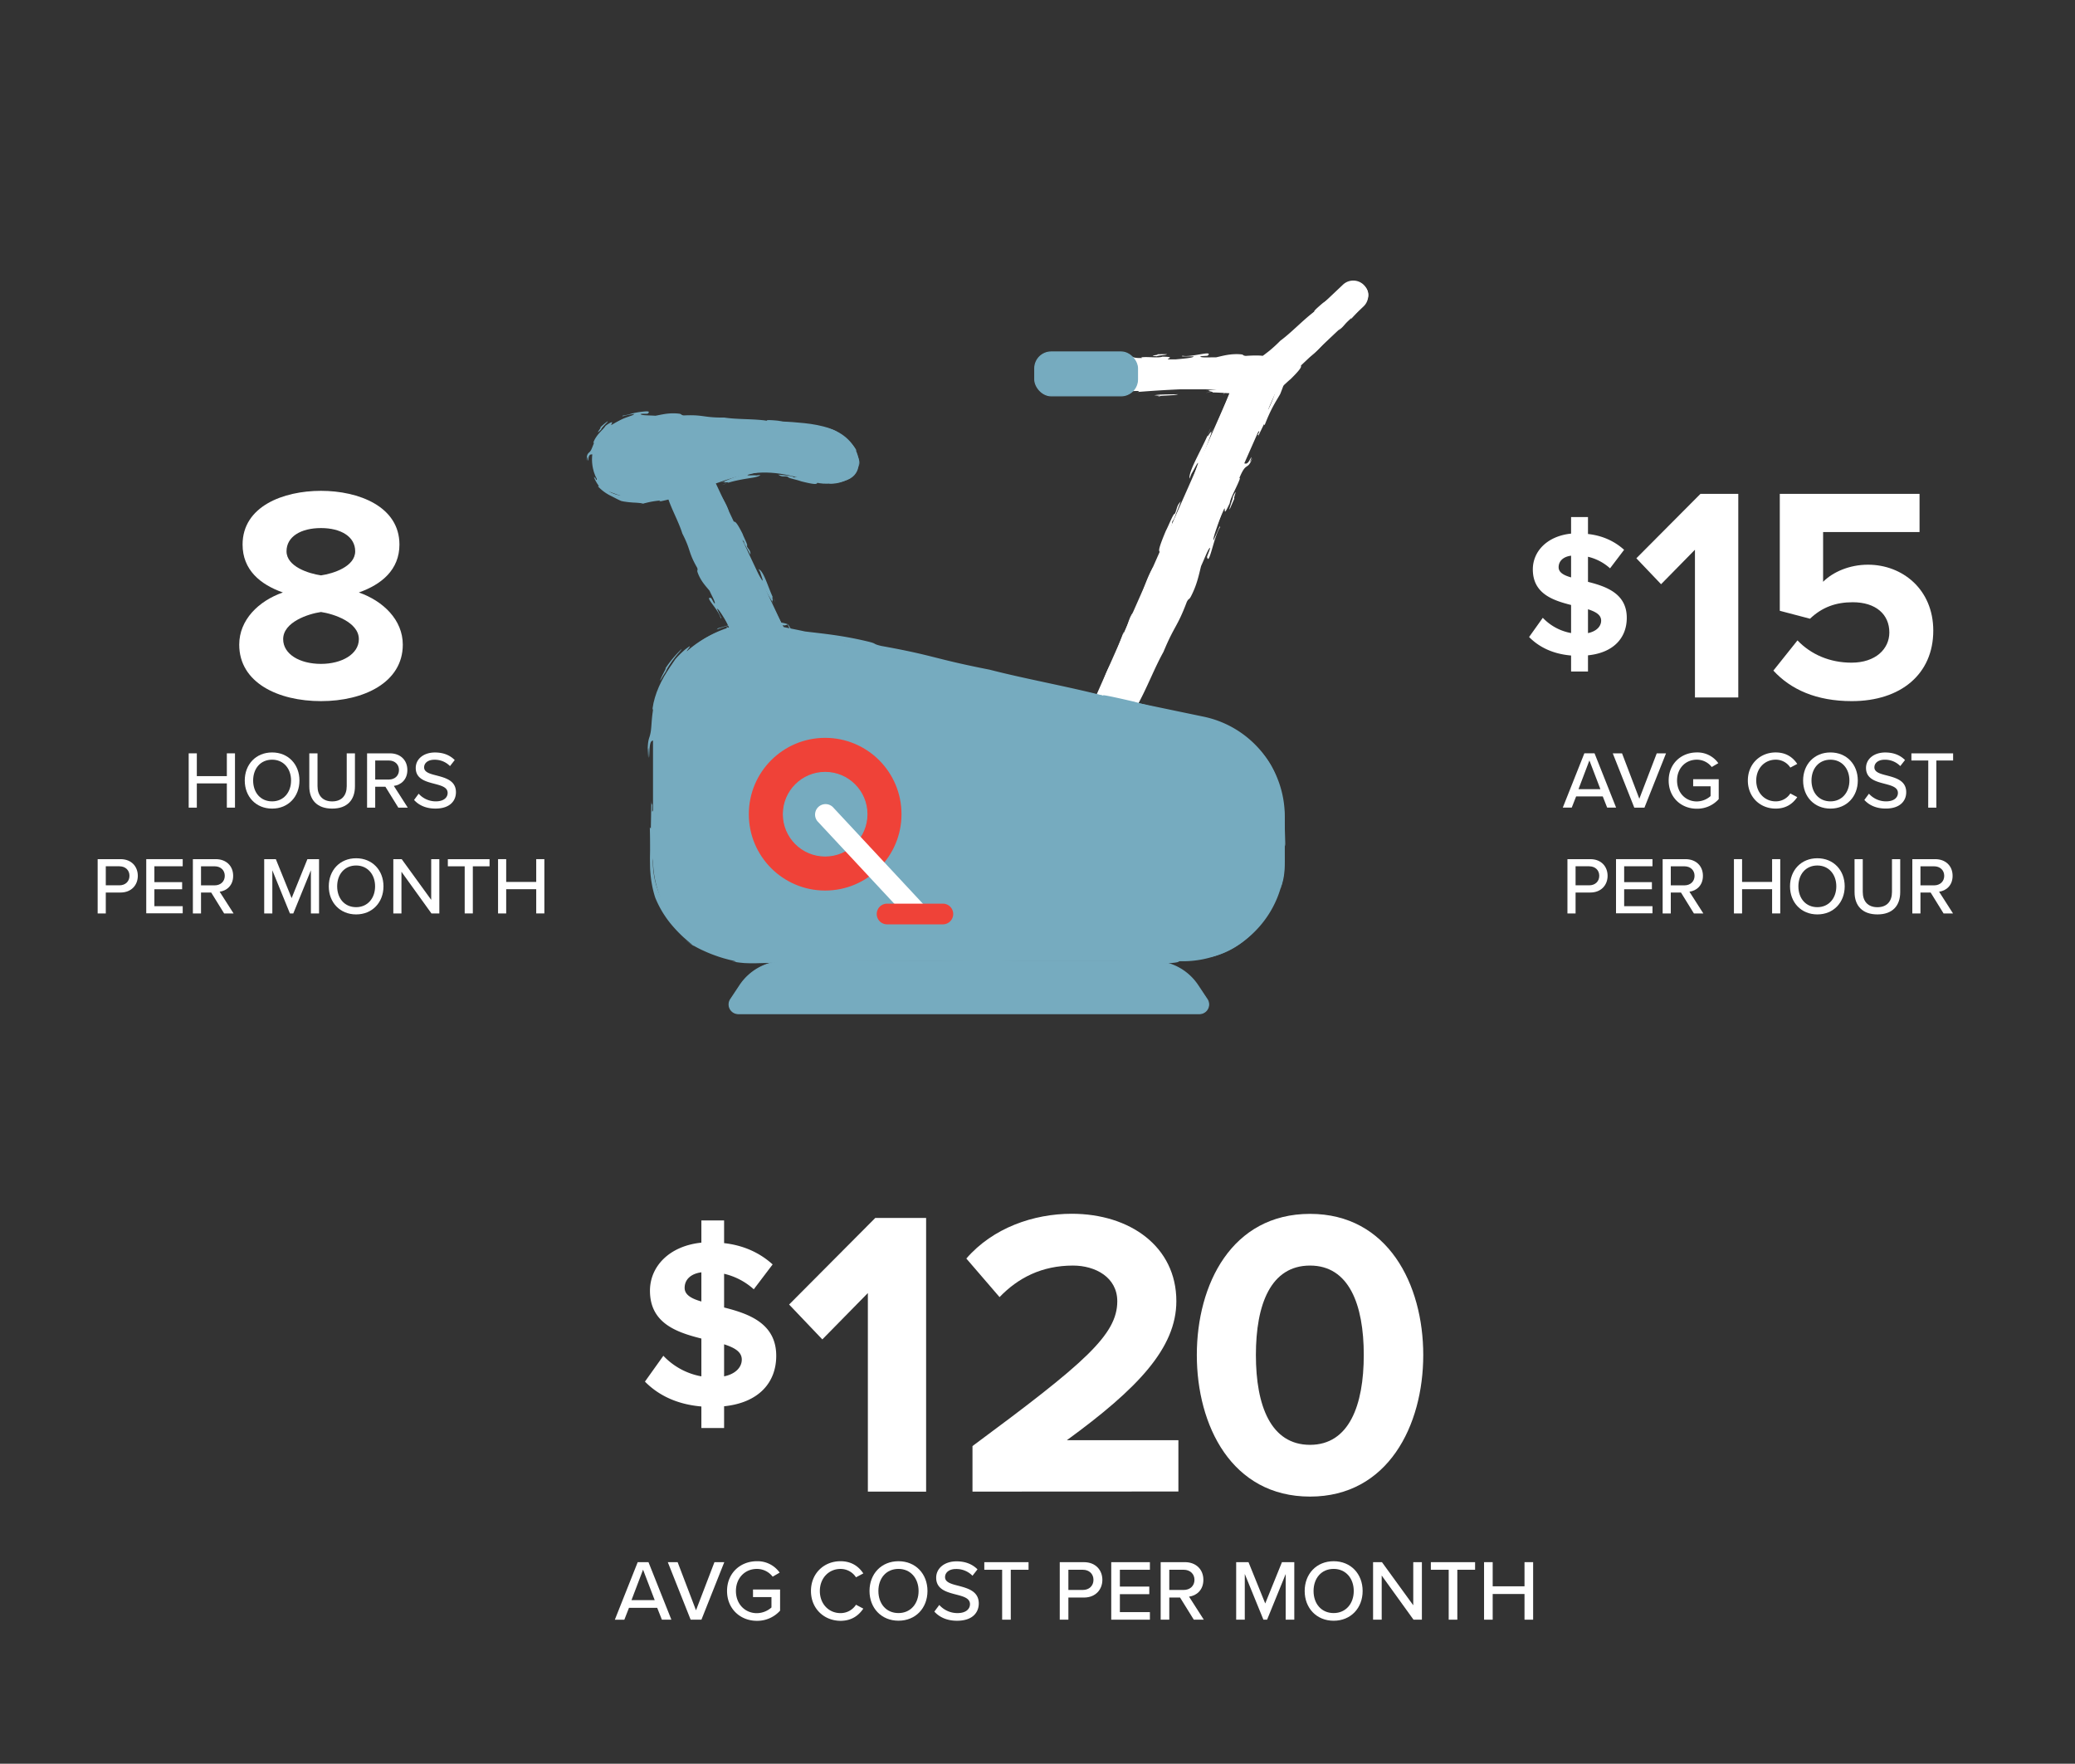 <?xml version="1.0" encoding="UTF-8"?> <svg xmlns="http://www.w3.org/2000/svg" id="Layer_1" data-name="Layer 1" viewBox="0 0 2039.82 1733.58"><rect x="0" y="0" width="2039.82" height="1733.58" fill="#333333" stroke="none"/><defs><style>.cls-1{fill:#fff;}.cls-2,.cls-4{fill:#76abbf;}.cls-3{fill:#ef4238;stroke:#ef4238;stroke-width:2.47px;}.cls-3,.cls-4{stroke-miterlimit:10;}.cls-4{stroke:#76abbf;}</style></defs><path class="cls-1" d="M235.17,633.64c0-24.3,18.9-42.9,42.9-51.3-22.2-7.8-39.6-22.2-39.6-47.1,0-37.5,39.9-52.8,77.1-52.8,36.9,0,77.1,15.3,77.1,52.8,0,24.9-17.7,39.3-39.9,47.1,24,8.4,43.2,27,43.2,51.3,0,37.2-38.4,55.5-80.4,55.5S235.17,671.14,235.17,633.64Zm117.6-5.4c0-16.8-24.9-24.9-37.2-26.7-12.6,1.8-37.2,9.9-37.2,26.7,0,14.7,16.2,24.3,37.2,24.3C336,652.54,352.77,642.94,352.77,628.24Zm-3.6-86.4c0-14.4-14.1-22.8-33.6-22.8-19.8,0-33.9,8.4-33.9,22.8,0,15,21.6,21.9,33.9,23.7C327.87,563.74,349.17,556.84,349.17,541.84Z"></path><path class="cls-1" d="M223,770H193.49v23.84h-8V740.46h8v22.4H223v-22.4h8v53.36h-8Z"></path><path class="cls-1" d="M267.49,739.58c15.92,0,26.88,11.76,26.88,27.6s-11,27.6-26.88,27.6-26.88-11.76-26.88-27.6S251.57,739.58,267.49,739.58Zm0,7.12c-11.44,0-18.64,8.72-18.64,20.48s7.2,20.48,18.64,20.48c11.28,0,18.64-8.8,18.64-20.48S278.77,746.7,267.49,746.7Z"></path><path class="cls-1" d="M304.05,740.46h8.08V772.7c0,9.12,5,15,14.4,15s14.32-5.84,14.32-15V740.46h8.08v32.4c0,13.28-7.44,21.92-22.4,21.92s-22.48-8.72-22.48-21.84Z"></path><path class="cls-1" d="M378.85,773.26h-10v20.56h-8V740.46h22.48c10.16,0,17.12,6.56,17.12,16.4,0,9.6-6.48,14.72-13.28,15.6l13.68,21.36h-9.28Zm3.44-25.76H368.85v18.72h13.44c5.76,0,9.92-3.76,9.92-9.36S388.05,747.5,382.29,747.5Z"></path><path class="cls-1" d="M411.57,780.14a22.5,22.5,0,0,0,16.8,7.52c8.64,0,11.68-4.4,11.68-8.24,0-5.6-6.08-7.2-12.88-9-8.56-2.24-18.48-4.72-18.48-15.6,0-8.8,7.76-15.2,18.88-15.2,8.24,0,14.72,2.64,19.44,7.44L442.37,753a20.81,20.81,0,0,0-15.44-6.24c-5.92,0-10,3-10,7.52,0,4.8,5.76,6.32,12.4,8,8.72,2.32,18.88,5,18.88,16.4,0,8.32-5.76,16.08-20.16,16.08-9.52,0-16.48-3.44-21-8.48Z"></path><path class="cls-1" d="M96,844.46h22.48c11,0,17,7.52,17,16.4s-6.16,16.4-17,16.4H104v20.56H96Zm21.44,7H104v18.72h13.44c5.76,0,9.84-3.76,9.84-9.36S123.21,851.5,117.45,851.5Z"></path><path class="cls-1" d="M143.77,844.46h35.84v7H151.77v15.6h27.28v7H151.77v16.64h27.84v7H143.77Z"></path><path class="cls-1" d="M207.61,877.26h-10v20.56h-8V844.46h22.48c10.16,0,17.12,6.56,17.12,16.4,0,9.6-6.48,14.72-13.28,15.6l13.68,21.36h-9.28Zm3.44-25.76H197.61v18.72h13.44c5.76,0,9.92-3.76,9.92-9.36S216.81,851.5,211.05,851.5Z"></path><path class="cls-1" d="M305.61,855.42l-17.28,42.4H285l-17.28-42.4v42.4h-8V844.46h11.44l15.52,38.32,15.52-38.32h11.44v53.36h-8Z"></path><path class="cls-1" d="M350.09,843.58c15.92,0,26.88,11.76,26.88,27.6s-11,27.6-26.88,27.6-26.88-11.76-26.88-27.6S334.17,843.58,350.09,843.58Zm0,7.12c-11.44,0-18.64,8.72-18.64,20.48s7.2,20.48,18.64,20.48c11.28,0,18.64-8.8,18.64-20.48S361.37,850.7,350.09,850.7Z"></path><path class="cls-1" d="M394.65,856.86v41h-8V844.46h8.24l29,40v-40h8v53.36h-7.76Z"></path><path class="cls-1" d="M456.81,851.5H440.25v-7h41v7H464.81v46.32h-8Z"></path><path class="cls-1" d="M527.13,874H497.61v23.84h-8V844.46h8v22.4h29.52v-22.4h8v53.36h-8Z"></path><path class="cls-1" d="M1544.45,644.31c-18.37-1.57-31.84-8.57-41.28-18.19l13.47-18.89a50.57,50.57,0,0,0,27.81,15V594.64c-18-4.55-37.61-11.19-37.61-35,0-17.66,14-32.71,37.61-35.15V508.24h16.61v16.62c14.17,1.57,26.06,7,35.51,15.56l-13.82,18.19a49.17,49.17,0,0,0-21.69-11.37V571.9c18,4.55,38.13,11.55,38.13,35.33,0,19.41-12.59,34.28-38.13,36.9v15.92h-16.61Zm0-76.78V546.19c-7.87,1-12.25,5.42-12.25,11.37C1532.2,562.63,1537.1,565.43,1544.45,567.53Zm16.61,31.31v23.43c8.57-1.75,12.94-6.82,12.94-12.24C1574,604.26,1568.58,601.29,1561.06,598.84Z"></path><path class="cls-1" d="M1666.21,685.54V540.34l-33.3,33.9-24.3-25.5,63-63.3h37.2v200.1Z"></path><path class="cls-1" d="M1743.31,659.14l23.7-29.7c13.5,14.1,32.1,21.9,53.1,21.9,23.7,0,37.2-13.5,37.2-29.7,0-17.7-13.2-29.7-36-29.7-16.5,0-30,4.8-42,16.2l-29.7-7.8V485.44H1887v37.5h-94.8v48.9c9.6-9.6,25.8-16.8,44.1-16.8,33.9,0,64.2,24.3,64.2,64.8,0,42.6-31.8,69.3-80.1,69.3C1785.61,689.14,1760.41,677.74,1743.31,659.14Z"></path><path class="cls-1" d="M689.48,1382.44c-24.68-2.12-42.78-11.52-55.48-24.45l18.11-25.39a67.94,67.94,0,0,0,37.37,20.22v-37.15c-24.21-6.11-50.54-15-50.54-47,0-23.75,18.81-44,50.54-47.26v-21.86h22.34v22.33c19,2.12,35,9.41,47.72,20.93L741,1267.25A65.83,65.83,0,0,0,711.82,1252v33.14c24.21,6.12,51.25,15.52,51.25,47.49,0,26.1-16.93,46.08-51.25,49.6v21.4H689.48Zm0-103.2v-28.68c-10.57,1.41-16.45,7.28-16.45,15.28C673,1272.65,679.61,1276.42,689.48,1279.24Zm22.34,42.08v31.5c11.52-2.35,17.39-9.17,17.39-16.46C729.21,1328.6,721.93,1324.61,711.82,1321.32Z"></path><path class="cls-1" d="M853.15,1466.11V1270.94l-44.76,45.57-32.66-34.28,84.68-85.08h50v269Z"></path><path class="cls-1" d="M956,1466.11v-44.76c110.08-81.45,142.34-109.28,142.34-142.34,0-23.39-21.37-35.08-43.55-35.08-30.64,0-54,12.09-72.18,31l-32.66-37.91c26.21-30.24,66.13-44,103.63-44,57.26,0,102.83,32.26,102.83,85.89,0,46-37.91,85.89-107.67,136.69h109.68v50.41Z"></path><path class="cls-1" d="M1176.53,1331.83c0-69.35,34.28-138.71,111.3-138.71,76.61,0,111.29,69.36,111.29,138.71S1364.44,1471,1287.83,1471C1210.81,1471,1176.53,1401.19,1176.53,1331.83Zm164.12,0c0-49.6-14.52-87.9-52.82-87.9-38.72,0-53.23,38.3-53.23,87.9s14.51,88.31,53.23,88.31C1326.13,1420.14,1340.65,1381.43,1340.65,1331.83Z"></path><path class="cls-1" d="M1575.58,782.78h-26.16l-4.32,11h-8.8l21.2-53.36h10l21.2,53.36h-8.8Zm-23.84-7.12h21.52l-10.8-28.24Z"></path><path class="cls-1" d="M1585.42,740.46h9.12l17,44.64,17.12-44.64h9.12l-21.2,53.36h-10Z"></path><path class="cls-1" d="M1668.06,739.58a25.08,25.08,0,0,1,21.12,10.56l-6.48,3.76a18.4,18.4,0,0,0-14.64-7.2c-11.12,0-19.44,8.48-19.44,20.48s8.32,20.56,19.44,20.56a20.7,20.7,0,0,0,13.52-5.28v-9.6h-17.12v-7h25.12v19.6a28.39,28.39,0,0,1-21.52,9.44c-15.28,0-27.68-11-27.68-27.68S1652.78,739.58,1668.06,739.58Z"></path><path class="cls-1" d="M1718.22,767.18c0-16.4,12.16-27.6,27.36-27.6,10.48,0,17,5,21.2,11.28l-6.8,3.6a16.91,16.91,0,0,0-14.4-7.76c-10.8,0-19.12,8.48-19.12,20.48s8.32,20.48,19.12,20.48a16.91,16.91,0,0,0,14.4-7.76l6.8,3.6c-4.24,6.24-10.72,11.28-21.2,11.28C1730.38,794.78,1718.22,783.58,1718.22,767.18Z"></path><path class="cls-1" d="M1799.42,739.58c15.92,0,26.88,11.76,26.88,27.6s-11,27.6-26.88,27.6-26.88-11.76-26.88-27.6S1783.5,739.58,1799.42,739.58Zm0,7.12c-11.44,0-18.64,8.72-18.64,20.48s7.2,20.48,18.64,20.48c11.28,0,18.64-8.8,18.64-20.48S1810.7,746.7,1799.42,746.7Z"></path><path class="cls-1" d="M1837.26,780.14a22.5,22.5,0,0,0,16.8,7.52c8.64,0,11.68-4.4,11.68-8.24,0-5.6-6.08-7.2-12.88-9-8.56-2.24-18.48-4.72-18.48-15.6,0-8.8,7.76-15.2,18.88-15.2,8.24,0,14.72,2.64,19.44,7.44l-4.64,5.92a20.81,20.81,0,0,0-15.44-6.24c-5.92,0-10,3-10,7.52,0,4.8,5.76,6.32,12.4,8,8.72,2.32,18.88,5,18.88,16.4,0,8.32-5.76,16.08-20.16,16.08-9.52,0-16.48-3.44-21-8.48Z"></path><path class="cls-1" d="M1895.58,747.5H1879v-7h41v7h-16.48v46.32h-8Z"></path><path class="cls-1" d="M1540.86,844.46h22.48c11,0,17,7.52,17,16.4s-6.16,16.4-17,16.4h-14.48v20.56h-8Zm21.44,7h-13.44v18.72h13.44c5.76,0,9.84-3.76,9.84-9.36S1568.06,851.5,1562.3,851.5Z"></path><path class="cls-1" d="M1588.62,844.46h35.84v7h-27.84v15.6h27.28v7h-27.28v16.64h27.84v7h-35.84Z"></path><path class="cls-1" d="M1652.46,877.26h-10v20.56h-8V844.46h22.48c10.16,0,17.12,6.56,17.12,16.4,0,9.6-6.48,14.72-13.28,15.6l13.68,21.36h-9.28Zm3.44-25.76h-13.44v18.72h13.44c5.76,0,9.92-3.76,9.92-9.36S1661.66,851.5,1655.9,851.5Z"></path><path class="cls-1" d="M1742.06,874h-29.52v23.84h-8V844.46h8v22.4h29.52v-22.4h8v53.36h-8Z"></path><path class="cls-1" d="M1786.54,843.58c15.92,0,26.88,11.76,26.88,27.6s-11,27.6-26.88,27.6-26.88-11.76-26.88-27.6S1770.62,843.58,1786.54,843.58Zm0,7.12c-11.44,0-18.64,8.72-18.64,20.48s7.2,20.48,18.64,20.48c11.28,0,18.64-8.8,18.64-20.48S1797.82,850.7,1786.54,850.7Z"></path><path class="cls-1" d="M1823.1,844.46h8.08V876.7c0,9.12,5,15,14.4,15s14.32-5.84,14.32-15V844.46H1868v32.4c0,13.28-7.44,21.92-22.4,21.92s-22.48-8.72-22.48-21.84Z"></path><path class="cls-1" d="M1897.9,877.26h-10v20.56h-8V844.46h22.48c10.16,0,17.12,6.56,17.12,16.4,0,9.6-6.48,14.72-13.28,15.6l13.68,21.36h-9.28Zm3.44-25.76H1887.9v18.72h13.44c5.76,0,9.92-3.76,9.92-9.36S1907.1,851.5,1901.34,851.5Z"></path><path class="cls-1" d="M646.05,1580.32H618.33l-4.58,11.7h-9.33l22.47-56.55h10.6L660,1592h-9.33Zm-25.26-7.55h22.8l-11.44-29.93Z"></path><path class="cls-1" d="M656.48,1535.47h9.66l18.06,47.31,18.14-47.31H712L689.54,1592h-10.6Z"></path><path class="cls-1" d="M744.05,1534.53a26.6,26.6,0,0,1,22.39,11.2l-6.87,4a19.51,19.51,0,0,0-15.52-7.63c-11.78,0-20.6,9-20.6,21.71s8.82,21.78,20.6,21.78a21.94,21.94,0,0,0,14.33-5.59V1569.8H740.24v-7.46h26.62v20.78a30.12,30.12,0,0,1-22.81,10c-16.19,0-29.33-11.7-29.33-29.33S727.86,1534.53,744.05,1534.53Z"></path><path class="cls-1" d="M797.21,1563.79c0-17.39,12.89-29.26,29-29.26,11.11,0,18.06,5.35,22.47,12l-7.2,3.81a18,18,0,0,0-15.27-8.22c-11.44,0-20.26,9-20.26,21.71s8.82,21.7,20.26,21.7a18,18,0,0,0,15.27-8.22l7.2,3.81c-4.49,6.61-11.36,12-22.47,12C810.1,1593,797.21,1581.17,797.21,1563.79Z"></path><path class="cls-1" d="M883.26,1534.53c16.87,0,28.49,12.47,28.49,29.26S900.13,1593,883.26,1593s-28.49-12.47-28.49-29.25S866.39,1534.53,883.26,1534.53Zm0,7.55c-12.13,0-19.76,9.24-19.76,21.71s7.63,21.7,19.76,21.7c12,0,19.75-9.33,19.75-21.7S895.21,1542.08,883.26,1542.08Z"></path><path class="cls-1" d="M923.36,1577.52a23.83,23.83,0,0,0,17.8,8c9.16,0,12.38-4.66,12.38-8.73,0-5.94-6.44-7.63-13.65-9.5-9.07-2.37-19.58-5-19.58-16.53,0-9.33,8.22-16.11,20-16.11,8.74,0,15.6,2.8,20.61,7.88l-4.92,6.28a22.07,22.07,0,0,0-16.36-6.62c-6.28,0-10.6,3.23-10.6,8,0,5.09,6.1,6.7,13.14,8.48,9.24,2.46,20,5.34,20,17.38,0,8.82-6.11,17-21.37,17-10.09,0-17.46-3.65-22.3-9Z"></path><path class="cls-1" d="M985.16,1542.93H967.61v-7.46h43.5v7.46H993.64V1592h-8.48Z"></path><path class="cls-1" d="M1041.79,1535.47h23.83c11.61,0,18.06,8,18.06,17.38s-6.53,17.38-18.06,17.38h-15.35V1592h-8.48Zm22.72,7.46h-14.24v19.84h14.24c6.11,0,10.43-4,10.43-9.92S1070.62,1542.93,1064.51,1542.93Z"></path><path class="cls-1" d="M1092.4,1535.47h38v7.46h-29.51v16.53h28.91v7.46h-28.91v17.64h29.51V1592h-38Z"></path><path class="cls-1" d="M1160.06,1570.23h-10.6V1592H1141v-56.55h23.82c10.77,0,18.15,7,18.15,17.38,0,10.17-6.87,15.6-14.08,16.53l14.5,22.64h-9.83Zm3.64-27.3h-14.24v19.84h14.24c6.11,0,10.52-4,10.52-9.92S1169.81,1542.93,1163.7,1542.93Z"></path><path class="cls-1" d="M1263.91,1547.08,1245.6,1592H1242l-18.32-44.94V1592h-8.47v-56.55h12.12l16.45,40.61,16.45-40.61h12.12V1592h-8.48Z"></path><path class="cls-1" d="M1311.05,1534.53c16.87,0,28.48,12.47,28.48,29.26s-11.61,29.25-28.48,29.25-28.49-12.47-28.49-29.25S1294.17,1534.53,1311.05,1534.53Zm0,7.55c-12.13,0-19.76,9.24-19.76,21.71s7.63,21.7,19.76,21.7c12,0,19.75-9.33,19.75-21.7S1323,1542.08,1311.05,1542.08Z"></path><path class="cls-1" d="M1358.27,1548.61V1592h-8.48v-56.55h8.73l30.78,42.39v-42.39h8.48V1592h-8.23Z"></path><path class="cls-1" d="M1424.14,1542.93h-17.55v-7.46h43.49v7.46h-17.46V1592h-8.48Z"></path><path class="cls-1" d="M1498.66,1566.75h-31.28V1592h-8.48v-56.55h8.48v23.74h31.28v-23.74h8.48V1592h-8.48Z"></path><polygon class="cls-1" points="1071.67 697.02 1116.38 697.02 1264.45 362.09 1219.75 362.09 1071.67 697.02"></polygon><path class="cls-1" d="M1099.75,691c-4.17,0,11.59,1,2.71,1.23a57.34,57.34,0,0,0,6.19.27h2.79l.57,0,1.36-.1c0-.3,2.4-6.16,3.78-9.13,1.42-.37-.45,6.34,6-6.07,8.13-16.8-1.17-3.09,5.47-18.37l-4.9,10.3c2.88-11.2,15-35.54,22.53-53.6,7.16-12.88,15.08-23.87,22.31-41.61-.26,1-1.8,5.51-.86,4.89,1.92-3,4.17-8.8,5.43-12.23,2.86-9.67-2.77,1.83-2.17-2,2.79-7.89,5.12-15.48,10.48-25.93l8.16-12.31c1.07-10.2,10.14-23.12,17.18-41.6,3-2.87,9.23-22.5,12.27-25.39,3.71-8.49,4.72.18,8.88-6.2,6.26-11.6-3,8.62,3.26-3-5.18,13.32-5.78,2.39-13,20.13l.93-.62c-2.33,7.59-9.55,19.27-10.22,24.89-8.62,18.67-2-1.26-7.28,7.43-1.14,5.92-10.1,27.4-8.58,29l6.44-14.62c-1,2.39.19.73-.07,1.77-6.23,9.31-10.78,39.07-12.87,29.24.53-2.07,3-7.15,3-8.93-1.58.19-5.37,10.47-8.82,17.94-2.13,8.31-3.87,18.1-10,29.89-2.19,4-1.85,1.23-4,5.27-9.56,25.32-12.11,23-23,49.26-8.73,15.54-16.42,35.91-25.15,51.45.55-.49.57-.06.25.93s-1.09,2.8-1.94,4.68l-3.26-.06-3.05-.09-4.34-.18a105.5,105.5,0,0,0-19.38-1.11c4.17,0,1.63-.59,4.53-.9-15.93.59-18.84-1.31-19.74-2.45C1084,692.29,1085.25,690.36,1099.75,691Z"></path><path class="cls-1" d="M1238.12,413c1,3.92,11.65-24.35,8.45-10.25a92.47,92.47,0,0,0,7.27-18.2c-5.29,9.84.77-2.63-2.67,2.39q4.51-11.15,8.92-22l-7,.18-11.23.12-20.06.08q-5.8,13-11.49,25.65c-11.67,21.83-18.92,42.55-26.79,64.89-6.52,13-4.39,3.63-4.26.07l-7.45,16.71,6-17.52c-.64-.93-4,6.61-6.55,10.51l-1.85,4.81c-1.65-7.36,14.89-33.42,20.75-49.9-8.21,19.33,2.67-2.39-.11,6.09l2.8-6c-2.33,5.38-5.86,16.49-11.75,30.45,7-15.33,13.68-30.78,19.91-45.88,3.12-7.54,6.13-15,9-22.31,3-7.62,5.9-15.07,8.72-22.29l6.51-.29,5.46-.3,10.57-.63c-1,.28-3.71.65-.58,1,2.83,0,5.4-.08,7.74-.28,1.17-.09,2.28-.21,3.34-.34l1.55-.2c.22,0,.61-.07.94-.11l1-.11c5.43-.61,11-1.35,16.1-1.8q-.32,1-.66,2.07l.71-2.1-7,.53c1.74.16,3.65.25,5.76.3-1.29,2.74-2.52,5.57-3.77,8.58l-1.9,4.64c-.3.75-.61,1.51-.91,2.27l-.59,1.58c-1.56,4.2-3.09,8.46-4.59,12.08-5.14,8.8-9,14.4-15.23,30.41l-.64-.92-6.06,12.47c1.24-3.21.3-2.08-.17-1.5.15-1,.62-1.6,1.71-3.78-1-1.38-5.66,4.32-9.71,10.95,1.08-2.17,2.17-4.34,2.79-5.95-3.12,5.49-12.91,25-9.84,14.51C1228.75,427,1231.62,428.59,1238.12,413Z"></path><path class="cls-1" d="M1212.05,488.13c6.09-11.8-.61,3.85,1.51,1.59l-4.72,10.89C1207.72,500.49,1212.43,489.6,1212.05,488.13Z"></path><path class="cls-1" d="M1150.7,530.66c-1.26.69-4.35,8.7-6.52,13-3.24,9-3.23,11.58-9.28,24,2-10.89-7.51,9.13-13,17.47,2.47-6.41,6.16-18.56,11.77-27.92.17,1.49,4.52-7.2,6.7-11.54,1.83-7.34-6,3.85,5.79-24.07,2.64-4.91,7.59-17.74,8.56-16.35,2-3.31,1.83-7.33,4.64-10.75l1.41-1.72-6.8,17.64a11.54,11.54,0,0,0-2,3.3c2.34-2.85-6.32,19.59.23,9.08l10.39-23.68c3.12-5.49.35,3-3.22,11.58C1153,522.76,1153.48,522.18,1150.7,530.66Z"></path><polygon class="cls-1" points="1173.73 470.34 1174.67 469.21 1165.84 490.14 1173.73 470.34"></polygon><path class="cls-1" d="M1117.07,608.12c1.39-4.24,3.42-7.56,4.8-11.79l1.9.25Z"></path><path class="cls-1" d="M1203.05,387.9c.44-3.09,2.41-8,4.36-12.85,1-2.41,1.95-4.79,2.73-6.89.38-1.05.72-2,1-2.9.13-.44.24-.86.33-1.24,0-.2.09-.39.14-.58s.19-.66.29-1c-.3.66-.54,1.21-.74,1.68s-.24.6-.32.82a2.87,2.87,0,0,0-.2.84c0,.31.2.28.13.8l.91-1.72.45-.87.11-.21.19-.38.4-.82,3.12-6.39.39,0-.37,0c-1.32,3.49-2.64,7-4,10.42-.88,2.3-1.82,4.58-2.8,6.88C1207.24,378.17,1205.12,382.85,1203.05,387.9Z"></path><path class="cls-1" d="M1098.78,649.08c-5.89,13.95-5.23,17.41-13.31,33.19-2,3.31,1.07-4.71-1.58.22s-2.47,6.4-3.24,9l1.41-1.72c-2.82,3.42-9.2,15.43-8.15,8.2,9.47-20,9.52-31.14,18.25-46l3-1.94,3.71-9.61c.47-.57.79-.11,2-3.31,2.16-6.87-3,4.45-3.6,3.53l7-18.66c1.09-2.18-.3,2.07.17,1.49,4.67-8.23,4.45-14.77,9.3-21.5l-4,11.68c6.2-13.5,11.49-23.33,16.31-32.59C1113.59,608.09,1111.53,625.08,1098.78,649.08Z"></path><polygon class="cls-2" points="641.94 457.76 737.36 660.83 790.96 660.83 695.53 457.76 641.94 457.76"></polygon><path class="cls-2" d="M655.43,472.4c-1.22-2.54,2.46,7.52-.33,2.19,1.12,4.08,5.68,11.54,7.79,16.37-.77,1.05-3.66-2.75-.43,6.16,4.79,11.69,2.77.46,7.67,10.61l-3-7.11c5,6.18,11.68,23.34,17.69,35.13,3,9.55,4.29,18.86,10.31,30.35-.47-.57-2.19-3.28-2.46-2.45.52,2.39,2.56,6.07,3.82,8.2,4,5.58.82-2.47,2.82-.6,3,4.84,6.09,9.27,8.85,16.74l2,10c5.65,4.64,7.32,15.43,13.94,27.08-.36,3.05,7.59,14.6,7.24,17.66,2.7,5.66-3.46,2.93-2.41,8.06,2.84,8.48-3.3-5.26-.45,3.23-4.69-8.47,2.61-4.61-3.4-16.1l-.27.83c-3.12-4.42-5.33-13.56-8.39-16.16-5.61-12.73,2.21-.78.51-7.52-2.92-3-10-17-12.13-16.71l4.62,9.78c-.79-1.57-.6-.16-1.06-.73-1.43-7.58-16.92-22-9.24-19.54.92,1.14,2.37,4.67,3.44,5.41,1-1.08-2.76-7.49-5-12.58-3.72-4.58-8.64-9.48-11.73-17.94-1-3,.55-1.65-.43-4.61-9.13-15.92-5.86-16.63-14.64-33.74-3.57-11.59-10.92-24.39-14.48-36-.34,2.18-3.9-7-4.79-9.25a48.92,48.92,0,0,0-4.56-12.34c1.22,2.54,1,.75,2.11,2.39-5.12-9.5-4.24-12.09-3.46-13.12C649.76,463.3,651.87,463.25,655.43,472.4Z"></path><path class="cls-2" d="M752.24,657.35c-2.15,2.48,18.25.8,8.65,3.58a42.9,42.9,0,0,0,13.26-.71c-7.54-.86,1.83-.36-2.22-1.47l9-.44,5.57-.32-1.84-3.53-.85-1.66-1.16-2.35q-2.8-5.78-5.51-11.49-5.42-11.44-10.51-22.68c-5.43-15.9-13.31-28.55-21.76-42.23-3.56-9.21.84-4.21,3-2.74l-5.22-11.22,6.75,10.62c1-.05-1.28-5.14-2-8.25l-1.7-3c5.81,1.8,10.43,22.44,16.63,32.57-6.33-12.73-.4,2.62-3.76-2.44l1.76,4.1c-1.73-3.57-6.2-10.13-10.8-19.3,11.64,26,25.3,50.91,37.18,71.2-.55-.5-1.65-2-1,.05.4.87.81,1.69,1.22,2.45.22.38.42.76.63,1.12l.66,1.12c1,1.76,2.14,3.44,3.27,5.14,2.25,3.36,4.69,6.83,6.67,10-.44.09-.89.17-1.34.23l1.38-.2-2.62-4.34a34.55,34.55,0,0,0,1.31,3.51c-4.15-.14-8.37.07-13.1.34l-3.58.21-2.36.2c-1.47.13-2.9.23-4.22.28-6.85-1.15-11.39-2.46-23-1.63l.4-1-9.42-.5c2.42-.17,1.4-.56.93-.76.68-.28,1.16-.08,2.8,0,.27-.65-.56-1.41-2-2.15a30.83,30.83,0,0,1-3.92-2c0-.31-.07-.65-.11-1,.09.26.17.52.25.76a6.25,6.25,0,0,0,1.54,0l-1.34-.36-.26-1.15-.1-.54-.05-.26,0-.12V655l0-.14c-.49-1.49-.92-2.92-1.18-4-.53-2.2-.36-3.1,1.48-.6q.6,1.32,1.08,2.46c.15.39.3.76.44,1.11l.1.27c0,.08,0,0,0,.07l0,.08c0,.22-.12.53-.18.94a2.17,2.17,0,0,0,.48.78l.22.2a.63.63,0,0,0,.41.2c.5.12,1,.25,1.56.36A34.33,34.33,0,0,0,752.24,657.35Z"></path><path class="cls-2" d="M718.15,627.08c3.08,8.46-2-1.88-2.08.34l-3.5-7.22C713.44,619.53,716.94,626.75,718.15,627.08Z"></path><path class="cls-2" d="M721.17,524.11c.46-1.07-2.38-6.15-3.56-9.21-3.38-5.58-5-6.55-8.52-15.23,5.46,5.47-.4-8.33-1.76-15,2.28,4.06,7.29,11.12,9.19,18.33-1.06-.47,1.31,5.67,2.5,8.74,3.31,4,1.83-5.3,11,13,1.21,3.59,5.75,11.72,4.2,11.79.64,2.58,3.31,4,3.45,7.13l.08,1.57L731.52,534a5.6,5.6,0,0,0-.64-2.57c.12,2.61-7.84-11.62-5.88-3.37l7.51,15.8c1.23,4.12-2.13-.93-5-6.54C724.5,528.64,724.53,529.16,721.17,524.11Z"></path><polygon class="cls-2" points="742.74 562.17 742.78 563.21 735.89 549.46 742.74 562.17"></polygon><path class="cls-2" d="M696.37,472.65c1.68,2.53,2.32,5.11,4,7.63l-1.51,1.11Z"></path><path class="cls-2" d="M773.74,612.82c3.26,3,6.84,12.69,9.55,15.17-1.16-2.55-1.1-1.51-1.65-2l1.8,5.13C779.54,625.56,777.17,619.42,773.74,612.82Z"></path><path class="cls-2" d="M679,463.17c-10.24.26-12.2,2.26-24.17,1.25-2.61-.52,3.2-.93-.57-1.36s-4.64.33-6.48.69l1.45.6c-2.89-1.19-12.06-2.17-7.3-4.14,15,.57,21.87-3.89,33.45-1.91l2,1.95,7-.49c.47.2.28.68,2.6.51,4.84-.81-3.57-.91-3.17-1.87l12-1,.88,1.52c.33.85.06.6-.26.27s-.7-.75-.66-.45a18.23,18.23,0,0,0,1.7,3.94c.67,1.18,1.41,2.24,2.11,3.28a16,16,0,0,1,3.06,6.95l-4.5-7.08c4.08,9.19,6.5,16.36,8.89,23a128,128,0,0,0-8.35-15.62l-4.14-6.58-1-1.61-.51-.81-.12-.2c0-.07,0-.05-.06-.07l-.11-.09c-.26-.24-.49-.42-.67-.56-.35.11-.62.2-.87.26l-.09,0h-.41l-1,0-2,0A82.75,82.75,0,0,1,679,463.17Z"></path><path class="cls-2" d="M1183.24,704.43,762.53,616.7c-62.19-13-120.59,34.5-120.59,98V844.66A100.15,100.15,0,0,0,742.09,944.81H1162.8A100.15,100.15,0,0,0,1263,844.66V802.47A100.15,100.15,0,0,0,1183.24,704.43Z"></path><path class="cls-2" d="M1126.78,698.77c8.21,1.68-22.61-5.71-5.08-2.31-12-3.25-37.47-7.59-52.77-10.92-1.56-1.49,12.21.35-15.06-6.22-36.57-8.28-5.11,1.3-37.92-5.42l22.38,5c-22.84-2.82-76-15.19-114.61-22.81-28.59-7.33-54.11-15.5-91.9-22.82,2.11.26,11.46,1.8,9.72.82-6.81-2-19.1-4.24-26.32-5.51-20-2.85,5.14,2.9-2.48,2.34-8.27-1.4-16.33-2.67-25.2-4.29-4.43-.81-9.06-1.7-14-2.73-2.48-.51-5-1.06-7.7-1.66l-4.06-.92-4.06-.84a95.82,95.82,0,0,0-28.13-3c-4.65,1.45-9.94,2.76-15.7,4.75a124.6,124.6,0,0,0-18.51,7.87,93.24,93.24,0,0,0-19.49,13.64,85.24,85.24,0,0,0-17,21.19c-2.68,2.74-8.4,13.42-11.06,25a104.57,104.57,0,0,0-2.7,16.57c-.29,2.45-.33,4.66-.49,6.49s-.29,3.34-.49,4.31c0,18.62-4.39,3.51-5.62,18.62-1,26.4-.74-18.29-1.77,8.12-.33-14.35.76-16.63,1.85-20.12a35.14,35.14,0,0,0,1.47-7.83c.49-4,.48-10.17,2.12-19.78-.34.58-.62,1.18-.91,1.79a30.24,30.24,0,0,1,.43-3.14c.19-1.08.39-2.2.59-3.35s.56-2.3.86-3.49.59-2.4,1-3.6.81-2.42,1.22-3.66,1-2.42,1.43-3.64c.92-2.46,2.15-4.81,3.24-7.17l1.82-3.4c.3-.56.6-1.11.89-1.67s.65-1.06,1-1.59l1.85-3.1c.64-1,1.27-1.94,1.88-2.87,1.17-1.88,2.4-3.54,3.43-5.1s2-2.89,2.73-4.1a86,86,0,0,1,8.55-8.67c1.07-1,2-1.69,2.81-2.3s1.38-1,1.84-1.34c.93-.64,1.33-.73,1.35-.56a3.81,3.81,0,0,1-.72,1.25c-.86,1.2-2.18,2.84-2.26,3.41s1,0,5.12-2.89c.52-.51,1.16-1.11,1.9-1.77l1.17-1.05c.41-.35.87-.7,1.35-1.07l3.07-2.38,3.61-2.44a100.25,100.25,0,0,1,17.64-9c1.57-.62,3.12-1.24,4.68-1.72l2.29-.77,1.12-.37,1.12-.31,4.24-1.2,3.84-.9,1.72-.42,1.56-.32c1-.2,1.86-.4,2.59-.58a7.76,7.76,0,0,0,2.59-.91,99.91,99.91,0,0,0-16.32,2.49,98.25,98.25,0,0,0-15.71,5.08c5-2.07,1-.91,2.93-1.9,5.55-1.54,13.21-4,21.73-5.57a112.7,112.7,0,0,1,25.86-1.85,106.42,106.42,0,0,1,10.85,1.1c3,.48,5.43.92,7.14,1.34,3.42.84,3.87,1.56-.44,2.16-1-.13-2.54-.38-4.22-.69s-3.55-.68-5.5-1a46.19,46.19,0,0,0-9.36-.83c.38.39,2.07.81,4.63,1.25,1.29.22,2.77.58,4.43.89s3.46.7,5.35,1.11c7.61,1.6,17.06,3.43,25.14,5.18,16.93,2.09,36.42,3.73,62.33,10,9,2.24,3.44,1.94,12.37,4.18,53.49,9.62,50.64,12.37,106.71,23.37,34.58,8.95,77.6,16.69,112.17,25.63-5.07-2.31,23.28,4.29,30.37,5.94,4.86,1.58,23.93,6.47,37.91,9-8.21-1.68-3.33-.1-9.11-1,31.48,6,36.81,9,38.34,10.5C1158,704,1155.17,705.37,1126.78,698.77Z"></path><path class="cls-2" d="M645.42,818c-1.24-3.2-1.44,10.36-1.68,21.15-.14,5.43-.17,10-.32,11.59s-.81.1-1.58-7a84.57,84.57,0,0,0,2.31,22.79,74.72,74.72,0,0,0,5.62,15.43c-.45-1.32-.87-2.44-1.17-3.42l-.71-2.47a21,21,0,0,1-.62-2.47c-.09-.72.18.24.68,1.46,1,2.46,2.34,6.07,1,.3a98.88,98.88,0,0,0,73.91,64.46c2.06.33,4.09.79,6.17,1l3.09.39,3.11.23c2.07.2,4.15.17,6.22.24s4.26,0,6.39,0h25.49l50.35.14c49.62,1.84,93.6.09,141.06-1.75,29.28.7,10.26,2.56,3.61,3.88l36.76,0L968,945.51c-1.18,1,15.46,1,24.66,1.74L1003,947c-12.19,4.49-73.53-.1-108.6,1.2,42.22-.31-6.56-1.48,11.29-2.37l-13.23-.15c11.78,0,35.07-1.3,65.53-1.56-42.35-.27-84.57,0-124.89.68-20.17.32-39.86.73-58.86,1.19l-27.94.72c-2.28.06-4.54.14-6.86.12s-4.59-.09-6.87-.2c-1.14,0-2.27-.18-3.4-.28s-2.26-.19-3.38-.37c-2.23-.34-4.46-.61-6.64-1.1l2,.23a17.28,17.28,0,0,0,1.84.1c.87,0,.66-.17-2.43-1-1.55-.38-3.07-.68-4.52-1.07L711.74,942l-4-1.23c-1.3-.39-2.53-.88-3.76-1.29a131.81,131.81,0,0,1-13-5.3,97.58,97.58,0,0,1-18-10.57l2.29,1.73c.77.56,1.57,1.09,2.35,1.64s1.56,1.1,2.37,1.6l2.43,1.5-2.46-2L677.4,926l-1.35-1.11-1.34-1.19c-.89-.8-1.84-1.59-2.76-2.44a127.47,127.47,0,0,1-11.05-11.46,99.84,99.84,0,0,1-16.75-27.45,98.54,98.54,0,0,1-3.55-14.63c-.47-2.38-.68-4.81-1-7.26-.17-2.47-.47-5-.52-7.63s-.11-5.39-.13-8.29.09-5.83.11-9c0-6.43,0-13.73-.26-22.35l1,1.17.5-27.84c.17,6.91.56,4.07.76,2.62.28,2,.09,3.45,0,8.34,1.44,1.75,3.43-12.55,4.46-28-.12,4.88-.24,9.75-.15,13.21.63-12.62,1.67-56.53,3.13-34.67C648.35,784.7,645.08,784,645.42,818Z"></path><path class="cls-2" d="M654.62,659.94l-2.4,3.74c-.7,1.05-1.16,2-1.61,2.69a24.41,24.41,0,0,1-1.56,2.47c-.43.52.21-1,1.17-3.14.25-.53.51-1.11.77-1.69l.9-1.74c.6-1.16,1.18-2.29,1.64-3.21,1-1.81,1.43-2.82.35-1.69a106.31,106.31,0,0,1,16-19.23c.31.07-.58,1.21-2.09,2.9s-3.54,4.09-5.45,6.68l-1.48,1.91c-.49.64-.92,1.32-1.37,2-.87,1.3-1.75,2.5-2.42,3.65A24.91,24.91,0,0,0,654.62,659.94Z"></path><path class="cls-2" d="M1129,939.8c2.29.87,19.53.46,29.26.69,2.4-.09,4.64-.15,6.53-.32l2.79-.21,2.61-.33,2.48-.34,2.4-.44,2.39-.43,2.4-.55a116.33,116.33,0,0,0,25.88-8.91c-2.11,1.49-3.47,2.34-4.06,2.92s-.46.77.26.69c1.43-.16,5.28-1.43,10-3.85a92.91,92.91,0,0,0,15.45-9.93,121.92,121.92,0,0,0,13.08-12.11,98,98,0,0,1-19.17,19.43,81.63,81.63,0,0,1-14.23,8.74,76.74,76.74,0,0,1-15.79,5.6c1.13-.76-3,.27-8.6,1.21l-4.46.63c-1.54.18-3.12.3-4.67.47-3.11.21-6.1.36-8.5.31-1.83.22-3,.41-3.87.6a3.61,3.61,0,0,0-1.5.62c-.53.43-.48.9-1.86,1.34-2.75.88-11.25,1.67-41.69,1.93-11.18-.43-38.78.23-37-1.21-7.74-.52-15,1.29-23.54.09l-4.31-.59,38-.91a45.28,45.28,0,0,0,7.72.51c-7.15-1,41.15-2.14,16.51-3.88l-52,.07c-12.63-.63,5.2-1.52,23.91-1.73C1112.57,940.89,1111.13,940.69,1129,939.8Z"></path><polygon class="cls-2" points="999.35 943.13 996.52 942.73 1042.18 942.34 999.35 943.13"></polygon><path class="cls-2" d="M1255.22,864.73c-.2,1-.39,2.06-.58,3.07s-.5,2-.75,2.94c-.49,2-1.16,3.8-1.8,5.67-.29.94-.7,1.84-1,2.76s-.7,1.85-1.1,2.77c-.82,1.83-1.55,3.74-2.46,5.64l-2.09.06a94.61,94.61,0,0,0,5.68-11.07c.76-1.94,1.61-3.85,2.25-5.84.33-1,.72-2,1-3Z"></path><path class="cls-2" d="M824,949.65c-12.08,1.69-42.77.79-52.87,2.19,8.33,0,5.46-.36,7.49-.64l-16.07-.55C782.37,949.48,801.88,949.94,824,949.65Z"></path><path class="cls-2" d="M1254.24,777.64a81.22,81.22,0,0,0-6.77-16.65,92.9,92.9,0,0,0-7.63-11.74,121.2,121.2,0,0,0-9.68-11.23,116,116,0,0,0-15.48-13.33c-2.89-2.18-.91-1.17.76-.36.81.43,1.53.82,1.54.68a12.3,12.3,0,0,0-2.89-2.32,47.87,47.87,0,0,0-9.71-5.42c-2.4-1-4.28-1.45-6.72-2.28l3.48,2.12c-.86-.52-2-1.16-3.25-1.86s-2.75-1.36-4.28-2c-3.07-1.33-6.42-2.64-9.2-3.57l-3.63-1.32a8.35,8.35,0,0,1-2-1c-.61-.52.41-.75,4-.51a118.91,118.91,0,0,1,27,9.6,105.93,105.93,0,0,1,19.85,12.79,84.68,84.68,0,0,1,15.15,15.92c1.12,1.49,2.12,3.08,3.16,4.68s2,3.29,2.86,5.06a73.11,73.11,0,0,1,4.76,11.33c0,1,.11,2.08.13,3.12l0,3.1a96.08,96.08,0,0,1,4.66,19.63c-.07,1.41-.46.87,0,7.58.29,3.48.41,4.66.56,4.35a22.69,22.69,0,0,0,.32-4.14c0-.53,0-1.09.06-1.66s0-1.13,0-1.7c0-1.14,0-2.26,0-3.23,0-1.93,0-3.27.26-3,.21,1.64.5,3.27.62,4.93s.33,3.3.39,5c.2,3.31.22,6.65.35,10l.59,20c-.12,4.89-.56-4.05-.76-2.61-.24,4.74-.24,9-.13,13,0,2,.16,4,.18,5.87s.12,3.77,0,5.62a58.81,58.81,0,0,1-4.3,22.12,102.61,102.61,0,0,0,3.22-24.34,94.06,94.06,0,0,1-10.36,37.7,97.82,97.82,0,0,1-19.54,25.77,89,89,0,0,0,21-32.89,91.32,91.32,0,0,0,5.4-33c0-2.63-.17-5.5-.28-8.29s-.2-5.61-.3-8.43c-.19-5.64-.34-11.33-.44-17.17,0-2.92-.06-5.87-.09-8.88,0-.75,0-1.5,0-2.26s0-1.43,0-2.15,0-1.44,0-2.17-.09-1.45-.13-2.18A111.81,111.81,0,0,0,1254.24,777.64Z"></path><circle class="cls-3" cx="811.17" cy="800.28" r="73.81"></circle><circle class="cls-4" cx="811.17" cy="800.28" r="41.09"></circle><path class="cls-4" d="M1177.54,968.56a53.12,53.12,0,0,0-44.27-23.75H771.61a53.13,53.13,0,0,0-44.27,23.75l-9.09,13.69a9.07,9.07,0,0,0,7.55,14.09h453.29a9.07,9.07,0,0,0,7.55-14.09Z"></path><path class="cls-2" d="M790.81,415.92C775,414.2,759,413.81,743.1,413.43c-37.68-.9-75.4-1.3-113-3.55-25.86-1.54-53.45,19.74-47.26,50.21,2.13,10.48,8.46,20.05,18.39,24,47.68,19.1,88.51-7.19,128.71-17,26.79-6.54,48.42.38,71.6,7,9.26,2.66,22.23,1.15,31.22-2.3,15.57-6,14-24.76,3.22-37.44S807.39,417.73,790.81,415.92Z"></path><path class="cls-2" d="M769.93,420.31c3,.11-8.38-1.37-1.91-1.32-4.46-1-13.89-.3-19.59-.58-.65-1.16,4.44-2-5.78-3.15-13.69-1-1.79,2.27-14,2.11l8.37.5c-8.42,1.7-28.35.06-42.76.13-10.77-1.6-20.44-4.65-34.54-4.62.79-.15,4.26-.43,3.59-1.05-2.57-.64-7.14-.53-9.83-.42-7.42,1,2,1.89-.83,2.78-6.17.37-12,1.05-20.64-.14l-2.6-.75c-.8-.22-1.61-.5-2.44-.66s-1.68-.4-2.53-.52-1.71-.28-2.58-.36a27,27,0,0,1-5.45,2.41c-2,.72-4.28,1.4-6.7,2.31a40.65,40.65,0,0,0-7.57,3.68,29.06,29.06,0,0,0-7.17,6.33c-1.47.41-4.22,3.73-6,7.51a56,56,0,0,0-2.26,5.41c-.29.81-.54,1.54-.82,2.12a4.82,4.82,0,0,1-.78,1.34,8.92,8.92,0,0,1-.29,1,7.55,7.55,0,0,1-.26.8,2.72,2.72,0,0,1-.68,1,2.45,2.45,0,0,1-1.73.49c-1.25,0-2.7-.2-3.52,2.76-.37,2.61-.45,3.49-.59,3.46a4.48,4.48,0,0,1-.35-1.86,5.9,5.9,0,0,0-.26-1.89c-.11,0-.4.83-.61,3.55a12.06,12.06,0,0,1,.62-5.79,5.82,5.82,0,0,1,1.77-2.2,9.13,9.13,0,0,0,2-2.71c.72-1.41,1.5-3.53,2.85-6.92l-.84.42c.75-3,3.08-6.59,5.64-9.53s5.27-5.37,6.37-7.33c3.17-2.46,5-3.27,5.83-3.52s.77.22.5.79c-.53,1.19-1.71,2.89,1.74,1.54,1.44-1.7,6-4.6,10.66-6.45s9.16-2.95,9.42-4a50.46,50.46,0,0,0-12.16,2.56c1.9-.7.29-.61,1-1a57.17,57.17,0,0,0,8.3-1.87,66.74,66.74,0,0,1,9.87-1.89c5.63-.67,9.47-.95,6.34,1.82-1.58.27-5.66-.16-7,.44.56,1.39,8.58,1.17,14.62,1.6,6.27-1.13,13.43-3.18,23.12-2.05,3.34.48,1.33,1.25,4.67,1.73,19.88-.91,19,2.31,39.88,2.1,13,2,29,1.1,42,3.16-2-1.3,8.67-.31,11.32,0a66,66,0,0,0,14.16,1.92c-3-.19-1.24.5-3.38.66,11.7.22,13.61,2.51,14.13,3.67a62.86,62.86,0,0,0-9.68.65A44.21,44.21,0,0,1,769.93,420.31Z"></path><path class="cls-2" d="M593.94,474.93c-.8,0-.52.92.38,2.1a18.79,18.79,0,0,0,4,3.61c.76.52,1.49,1,2.09,1.36a5.57,5.57,0,0,1,1.27.91c.41.43-.24.71-2.88.17a20.39,20.39,0,0,0,2.22,1.2c.72.31,1.4.57,2,.82a26,26,0,0,0,3.51,1.16,31,31,0,0,0,6,.94,16.17,16.17,0,0,1-2.95-1.27c-.22-.17.14-.11.62,0,1,.16,2.37.36.44-.73a104.84,104.84,0,0,0,37.28,1.93c12.2-1.5,24-4.66,35.51-8.26a159.42,159.42,0,0,0,24.83-7.93l11.9-4.77c4-1.58,8-3.18,12.46-4.53a23.34,23.34,0,0,1,3.39-.3,10.42,10.42,0,0,1,2,.09c.89.16,1,.48.68.89-.63.83-2.87,2-4,2.84a97.21,97.21,0,0,1,13.5-1.44,94,94,0,0,0-13.32,3.07c-.23,1,5.69.05,9,.53,1.21-.24,2.44-.32,3.66-.49-2.08,2.29-8.38,2.71-15.74,4s-16,3.18-21.87,5.83c14.47-5.09-2.73-.66,3.16-3.53l-4.63,1.38c2-.71,5-2.05,8.73-3.59a102.86,102.86,0,0,1,13.81-4.7,176.06,176.06,0,0,0-22.23,6.53c-7.22,2.56-14.24,5.33-21.13,8-13.77,5.3-27.16,10-40,12.31.73-.33,2.69-1,.33-1a83.7,83.7,0,0,0-11.34,1.84,67.76,67.76,0,0,1-7.68,1.57c1.42-.13,2.82-.28,4.22-.5a92.47,92.47,0,0,0-10.83-1c-2-.21-4.1-.29-6.08-.6-1-.14-2-.27-2.94-.42s-1.87-.38-2.74-.59c-3.63-1.56-6.48-3.2-9.95-4.92A42.7,42.7,0,0,1,587.8,478l1-.26a36.46,36.46,0,0,1-5.21-9.4c1.26,2.34,1.16,1.16,1.11.59.56.58.61,1.14,1.39,2.81.79-.07.93-1.52.86-3.54s-.25-4.59-.39-7.28a17.78,17.78,0,0,0,1.18,4.24,45.28,45.28,0,0,1-.84-4.53l-.15-1.39c0-.48,0-1-.07-1.43a21.11,21.11,0,0,1,0-2.65,11.11,11.11,0,0,1,.27-2.08,3.41,3.41,0,0,1,.4-1.17c.29-.4.66,0,1.08,1.71.44,5.7.58,8.55.85,11.42a16.63,16.63,0,0,0,1,4.47A16,16,0,0,0,593.94,474.93Z"></path><path class="cls-2" d="M590.93,422.21a30.79,30.79,0,0,1-3,2.66c-.27.12,0-.49.49-1.25.93-1.56,2.76-3.79,1.56-3.3a51.27,51.27,0,0,1,7.38-6.28c.2.17-.13.66-.73,1.32-.3.32-.67.69-1.08,1.08l-1.25,1.29c-.88.87-1.69,1.86-2.34,2.64A4.78,4.78,0,0,0,590.93,422.21Z"></path><path class="cls-2" d="M794.14,466.82c.29.54,2,1.14,4,1.77l5.88,1.76a33.14,33.14,0,0,0,7.36-.23l9.58-.88c-1.67.92-2.06,1.48-1.51,1.86a8.48,8.48,0,0,0,4,.52,42.7,42.7,0,0,0,6.62-.73,35.25,35.25,0,0,0,6.16-1.61c-3.73,3-12.9,6.9-21,5.94.45-.42-1.1-.61-3.17-.86a61,61,0,0,1-6.29-1c-2.69.17-1.87,1.33-3,2s-4.48.44-15.22-2.28c-1-.37-2.28-.76-3.72-1.17l-4.41-1.17c-2.82-.72-5.06-1.41-4.6-2a11.25,11.25,0,0,0-4.13-.5,8,8,0,0,1-4.26-.9l-1.47-.8a136.32,136.32,0,0,1,13.75,1.63,7,7,0,0,0,2.62,1.16c-1.15-.79,2.63-.45,5.66-.26s5.34.06,1.19-2a190.5,190.5,0,0,0-18.89-4.15c-2.28-.7-1.75-1,.24-1a50.77,50.77,0,0,1,8.91,1l5.62,1.88c1.41.45,2.45.78,3.4,1C789.32,466.21,790.85,466.36,794.14,466.82Z"></path><path class="cls-2" d="M746,463l-1.08-.34a96.36,96.36,0,0,1,17.07-.09A94.85,94.85,0,0,0,746,463Z"></path><path class="cls-2" d="M838.69,455.48a8,8,0,0,1-.3,3.38c-.3,1-.7,2-1.07,3-.57-.24-1.13-.49-1.69-.75A11,11,0,0,0,838.69,455.48Z"></path><path class="cls-2" d="M686,486.33c-1.87,1.49-5.6,2.89-9.32,4.13s-7.41,2.32-9.11,3.45c3.08-.72,1.93-.84,2.6-1.31-2,.3-4,.64-6,.88C671.18,490.73,678.27,489.12,686,486.33Z"></path><path class="cls-2" d="M825.67,432.29a25,25,0,0,0-2.89-1.68,19.53,19.53,0,0,0-2.6-1.13,44.49,44.49,0,0,0-4.7-1.44c-3.12-.8-6.37-1.68-12.21-3.46-2.5-1.06,3.41-.21-.29-1.45s-4.8-.54-6.73-.48l1.39.82a66.45,66.45,0,0,0-6.53-2.67c-2.11-.89-3.26-1.75-.57-2.45,8,1.17,13.8,1.29,19.25,1.95,1.35.19,2.69.36,4,.65a32.14,32.14,0,0,1,3.9,1.05,23.37,23.37,0,0,1,7.56,4.22c.29.92.56,1.83.76,2.77l1.54.91c.52.3,1,.67,1.49,1a28.7,28.7,0,0,1,2.87,2.16c.22.48-.23.65,1.48,2.27,1,.76,1.35,1,1.39.81a3.14,3.14,0,0,0-.68-1.34l-1.31-2c-.4-.59-.63-1.05-.39-1.15a36.78,36.78,0,0,1,9.52,11c.66,1.68-1.14-1.12-1.09-.54,1.07,3.28,2.33,5.73,3.2,8.35s1.26,5.41-.11,8.24a22.86,22.86,0,0,0-1.26-8.77c1,5.17.08,9.91-2.1,13.16a14.75,14.75,0,0,1-8.52,6,15.67,15.67,0,0,0,3.06-1.55,12.9,12.9,0,0,0,2.37-2.07,11.59,11.59,0,0,0,2.6-5.05,14.43,14.43,0,0,0,.23-5.35A21.84,21.84,0,0,0,839,450a38.09,38.09,0,0,0-5.31-9.11c-1.08-1.45-2.3-2.83-3.61-4.27-.64-.73-1.38-1.39-2.07-2.15S826.48,433,825.67,432.29Z"></path><path class="cls-1" d="M1320.45,279.56l-78,73.67H1088.94a14.72,14.72,0,1,0,0,29.43h159.29a14.71,14.71,0,0,0,10-3.92l82.22-77.58a14.72,14.72,0,0,0-20-21.6Z"></path><path class="cls-1" d="M1308.75,298.85c2.33-2.24-7.19,5.45-2.37.55-4,2.75-10.55,10.28-15,14.32-1.3-.35,1.89-4.75-6.56,2-10.94,9.46.27,2.94-9,11.89l6.64-5.84c-5.12,7.45-21.28,21-32,31.7l-2.3,1.67-3.69,2.93-3-.27-1.45-.14-.34,0-.21,0-.44-.07-3.52-.55c-2.37-.37-4.78-.72-7.29-1a105.56,105.56,0,0,0-16.59-.71c.81-.18,4.46-.58,3.73-1.18-2.73-.55-7.54-.26-10.36,0-7.76,1.29,2.16,1.8-.75,2.8-6.47.64-12.57,1.58-21.66.9l-11.28-2.48c-7.56,3.14-19.55.07-34.85,1.1-3-1.62-18.83.66-21.83-1-7.18,0-1.35-4.38-7.18-5.61-10.17-1,7-.75-3.12-1.78,11-.64,3.5,4.33,18.33,3.77l-.73-.59c6.11-.94,16.65.94,20.84-.72,15.92.34-.27,2.32,7.54,3.66,4.55-1.36,22.57-1.85,23.22-3.88l-12.38,0c2-.06.46-.48,1.28-.66,8.55,1.94,31.06-5.94,24.75-.05-1.64.36-6,.17-7.29.82.63,1.37,9.11.68,15.47.82,6.56-1.42,14-3.79,24.31-3,3.55.37,1.44,1.2,5,1.56,4.3-.3,7.69-.41,10.53-.39,1.43,0,2.72.05,3.92.11a11.18,11.18,0,0,1,1.18.11l.87.14,1-.63c.1-.07.16-.1.29-.2l.46-.34.92-.71c1.24-.94,2.53-1.94,4-3.1a137.44,137.44,0,0,0,10.78-9.9c11.17-8.21,22.58-20.64,33.74-28.85-2.36.55,6.24-6.66,8.4-8.47a63.92,63.92,0,0,0,11.68-9.5c-2.33,2.24-.52,1.3-1.94,3.06,8.56-8.9,11.51-9.07,12.8-8.71C1316.76,289.56,1317.37,291.62,1308.75,298.85Z"></path><path class="cls-1" d="M1080.18,360.91c-.1-.38-.32-.49-.66-.36a3.33,3.33,0,0,0-1.27,1,10.74,10.74,0,0,0-2.12,4.78c-.35,1.81-.21,3.43-.39,4-.09.29-.26.34-.54,0a5.36,5.36,0,0,1-.51-.86,11.53,11.53,0,0,1-.56-1.63,12.51,12.51,0,0,0,2.48,8.43,11.6,11.6,0,0,0,5.05,3.69,9.08,9.08,0,0,1-2.26-2.29c-.13-.24.18,0,.57.23a3,3,0,0,0,1.12.59c.24,0,.16-.21-.42-1.07a12.65,12.65,0,0,0,8.11,2.68l10.18-.3q10.15-.25,20.12-.34c13.28-.13,26.31-.06,39.15.07,19.12,1.85,36.06.09,54.35-1.74,11.28.7,4,2.55,1.39,3.87l14.17.06-14.3,1.58c-.45,1,6,1,9.51,1.75l4-.25c-4.7,4.48-28.34-.11-41.85,1.19,16.27-.3-2.53-1.47,4.35-2.36l-5.1-.15c4.54,0,13.52-1.31,25.26-1.57-32.64-.53-65.08,1.24-91.89,3.37.78-.28,2.88-.64.45-1-9.62-.1-15.29,2.35-19.51,3.08l4.22-.73a49.69,49.69,0,0,0-11-.1l-3.08.23c-.23,0-.61,0-.92,0h-1c-.67,0-1.32-.09-2-.15a17.42,17.42,0,0,1-7.11-2.54,18.61,18.61,0,0,1-4.53-5.6,20.6,20.6,0,0,1-2.18-6.57,20.57,20.57,0,0,1,1.88-12.38,20,20,0,0,1,3.18-4.55c.08.35.18.7.29,1a16.71,16.71,0,0,1,11-4.57c-2.93.51-1.61.79-1,.87-.77.42-1.38.24-3.31.8-.08.82,1.42,1.06,3.36,1.57l.75.19.78.25c.49.15,1.16.35,1.83.53,1.35.35,2.81.67,4.3.92a49.46,49.46,0,0,0-5.09-.15c4.87.63,21.78,1.68,13.36,3.14a53.42,53.42,0,0,1-13.88-1.64,7.41,7.41,0,0,0-3.87-.3A8.06,8.06,0,0,0,1080.18,360.91Z"></path><path class="cls-1" d="M1137.16,350.19c-10.27-.8,2.92-1,.65-2l9.2-.09C1147.27,349.15,1138.08,349.24,1137.16,350.19Z"></path><path class="cls-1" d="M1266.92,363.65c1.24,0,5.79-4.83,8.68-7.23,4.93-5.61,5.52-7.6,13.65-14.59-4.27,7.63,8.59-3.73,15.24-7.77-3.64,3.89-9.69,11.71-16.71,16.49.21-1.25-5.58,3.58-8.47,6-3.32,4.91,6-.3-10.69,16.19-1.72,1.32-4.4,3.92-6.71,6-.57.52-1.13,1-1.64,1.44l-.38.31-.42.32a7,7,0,0,1-.78.52c-1,.57-1.62.68-1.65.28-1.51.66-2.8,1.59-4.35,2.28a8.25,8.25,0,0,1-2.47.7,5.55,5.55,0,0,1-2.63-.29l-1.66-.6c1.22-.09,2.42-.11,3.73-.29a15.49,15.49,0,0,0,3.68-1,16.06,16.06,0,0,0,6-4.44,7.1,7.1,0,0,0,2.51-1.67c-2.68,1.17,10.07-12.45,2-7.2l-7.26,6.9-.45.43-.36.32c-.25.21-.5.42-.77.61a11.87,11.87,0,0,1-1.68,1,11.42,11.42,0,0,1-3.75,1.1c-1-.06-1.33-.27-1.27-.44s.52-.34,1.21-.59a13.65,13.65,0,0,0,5.37-3.17C1263,368.82,1262.54,369,1266.92,363.65Z"></path><polygon class="cls-1" points="1225.93 380.97 1224.84 380.57 1242.43 380.18 1225.93 380.97"></polygon><path class="cls-1" d="M1314.11,318.34c-2.2,2.69-4.72,4.36-6.91,7l-1.56-1.05Z"></path><path class="cls-1" d="M1158.34,387.5c-4.65,1.68-16.48.79-20.37,2.19,3.21,0,2.1-.36,2.89-.64l-6.2-.55C1142.31,387.33,1149.83,387.79,1158.34,387.5Z"></path><path class="cls-1" d="M1338.29,295.36a7.56,7.56,0,0,0,.58-1.18,7.91,7.91,0,0,0,.31-1.15,5,5,0,0,0,.13-1.07,6.43,6.43,0,0,0,0-1,8,8,0,0,0-1-3.21,13.17,13.17,0,0,0-2-2.64,12.16,12.16,0,0,0-1.54-1.32,9.38,9.38,0,0,0-2.17-1.23c-.36-.25-.43-.33-.33-.45a1.19,1.19,0,0,1,.61-.2c.48-.09.94-.2-.34-.76a3.89,3.89,0,0,0-2.88-.11,3.4,3.4,0,0,0-.85.44c-.26.17-.5.33-.77.53a6.27,6.27,0,0,1,1.06.35c-1-.47-3.2-.27-4.82.34l-.59.17c-.22.08-.47.2-.67.27a2.11,2.11,0,0,1-1,.16c-.46-.1-.49-.67.18-1.95a15.18,15.18,0,0,1,8.65-3.6,14.22,14.22,0,0,1,8,1.69,12.32,12.32,0,0,1,5.45,6.06,11.11,11.11,0,0,1-.22,8.85,9.65,9.65,0,0,1-1.26.7,11,11,0,0,1-1.29.54,13.25,13.25,0,0,1-1.61,2.92c-.37.46-.69.85-1.15,1.35l-1.36,1.46c-.53.22-.7-.28-2.52,1.66-3.48,4.4,3.59-2.13,3.92-1.12l-10.39,11.43c-1.45,1.21.75-1.48.21-1.24-5.95,4.31-7.33,9.53-13.06,12.59l6.2-7.31c-8.51,7.74-15.37,13-21.69,18.07,8.51-7.73,14.23-14.68,19.89-21.32,2.83-3.32,5.64-6.57,8.79-9.79,1.58-1.61,3.23-3.22,5-4.83.89-.8,1.82-1.61,2.78-2.42A13.61,13.61,0,0,0,1338.29,295.36Z"></path><rect class="cls-4" x="1017.19" y="345.92" width="101.05" height="43.17" rx="16.19"></rect><path class="cls-1" d="M818.71,793.26a10.3,10.3,0,0,0-15.07,14L893.78,904a10.3,10.3,0,1,0,15.07-14Z"></path><path class="cls-3" d="M926.58,889.44H872.35a8.94,8.94,0,1,0,0,17.87h54.23a8.94,8.94,0,1,0,0-17.87Z"></path></svg> 